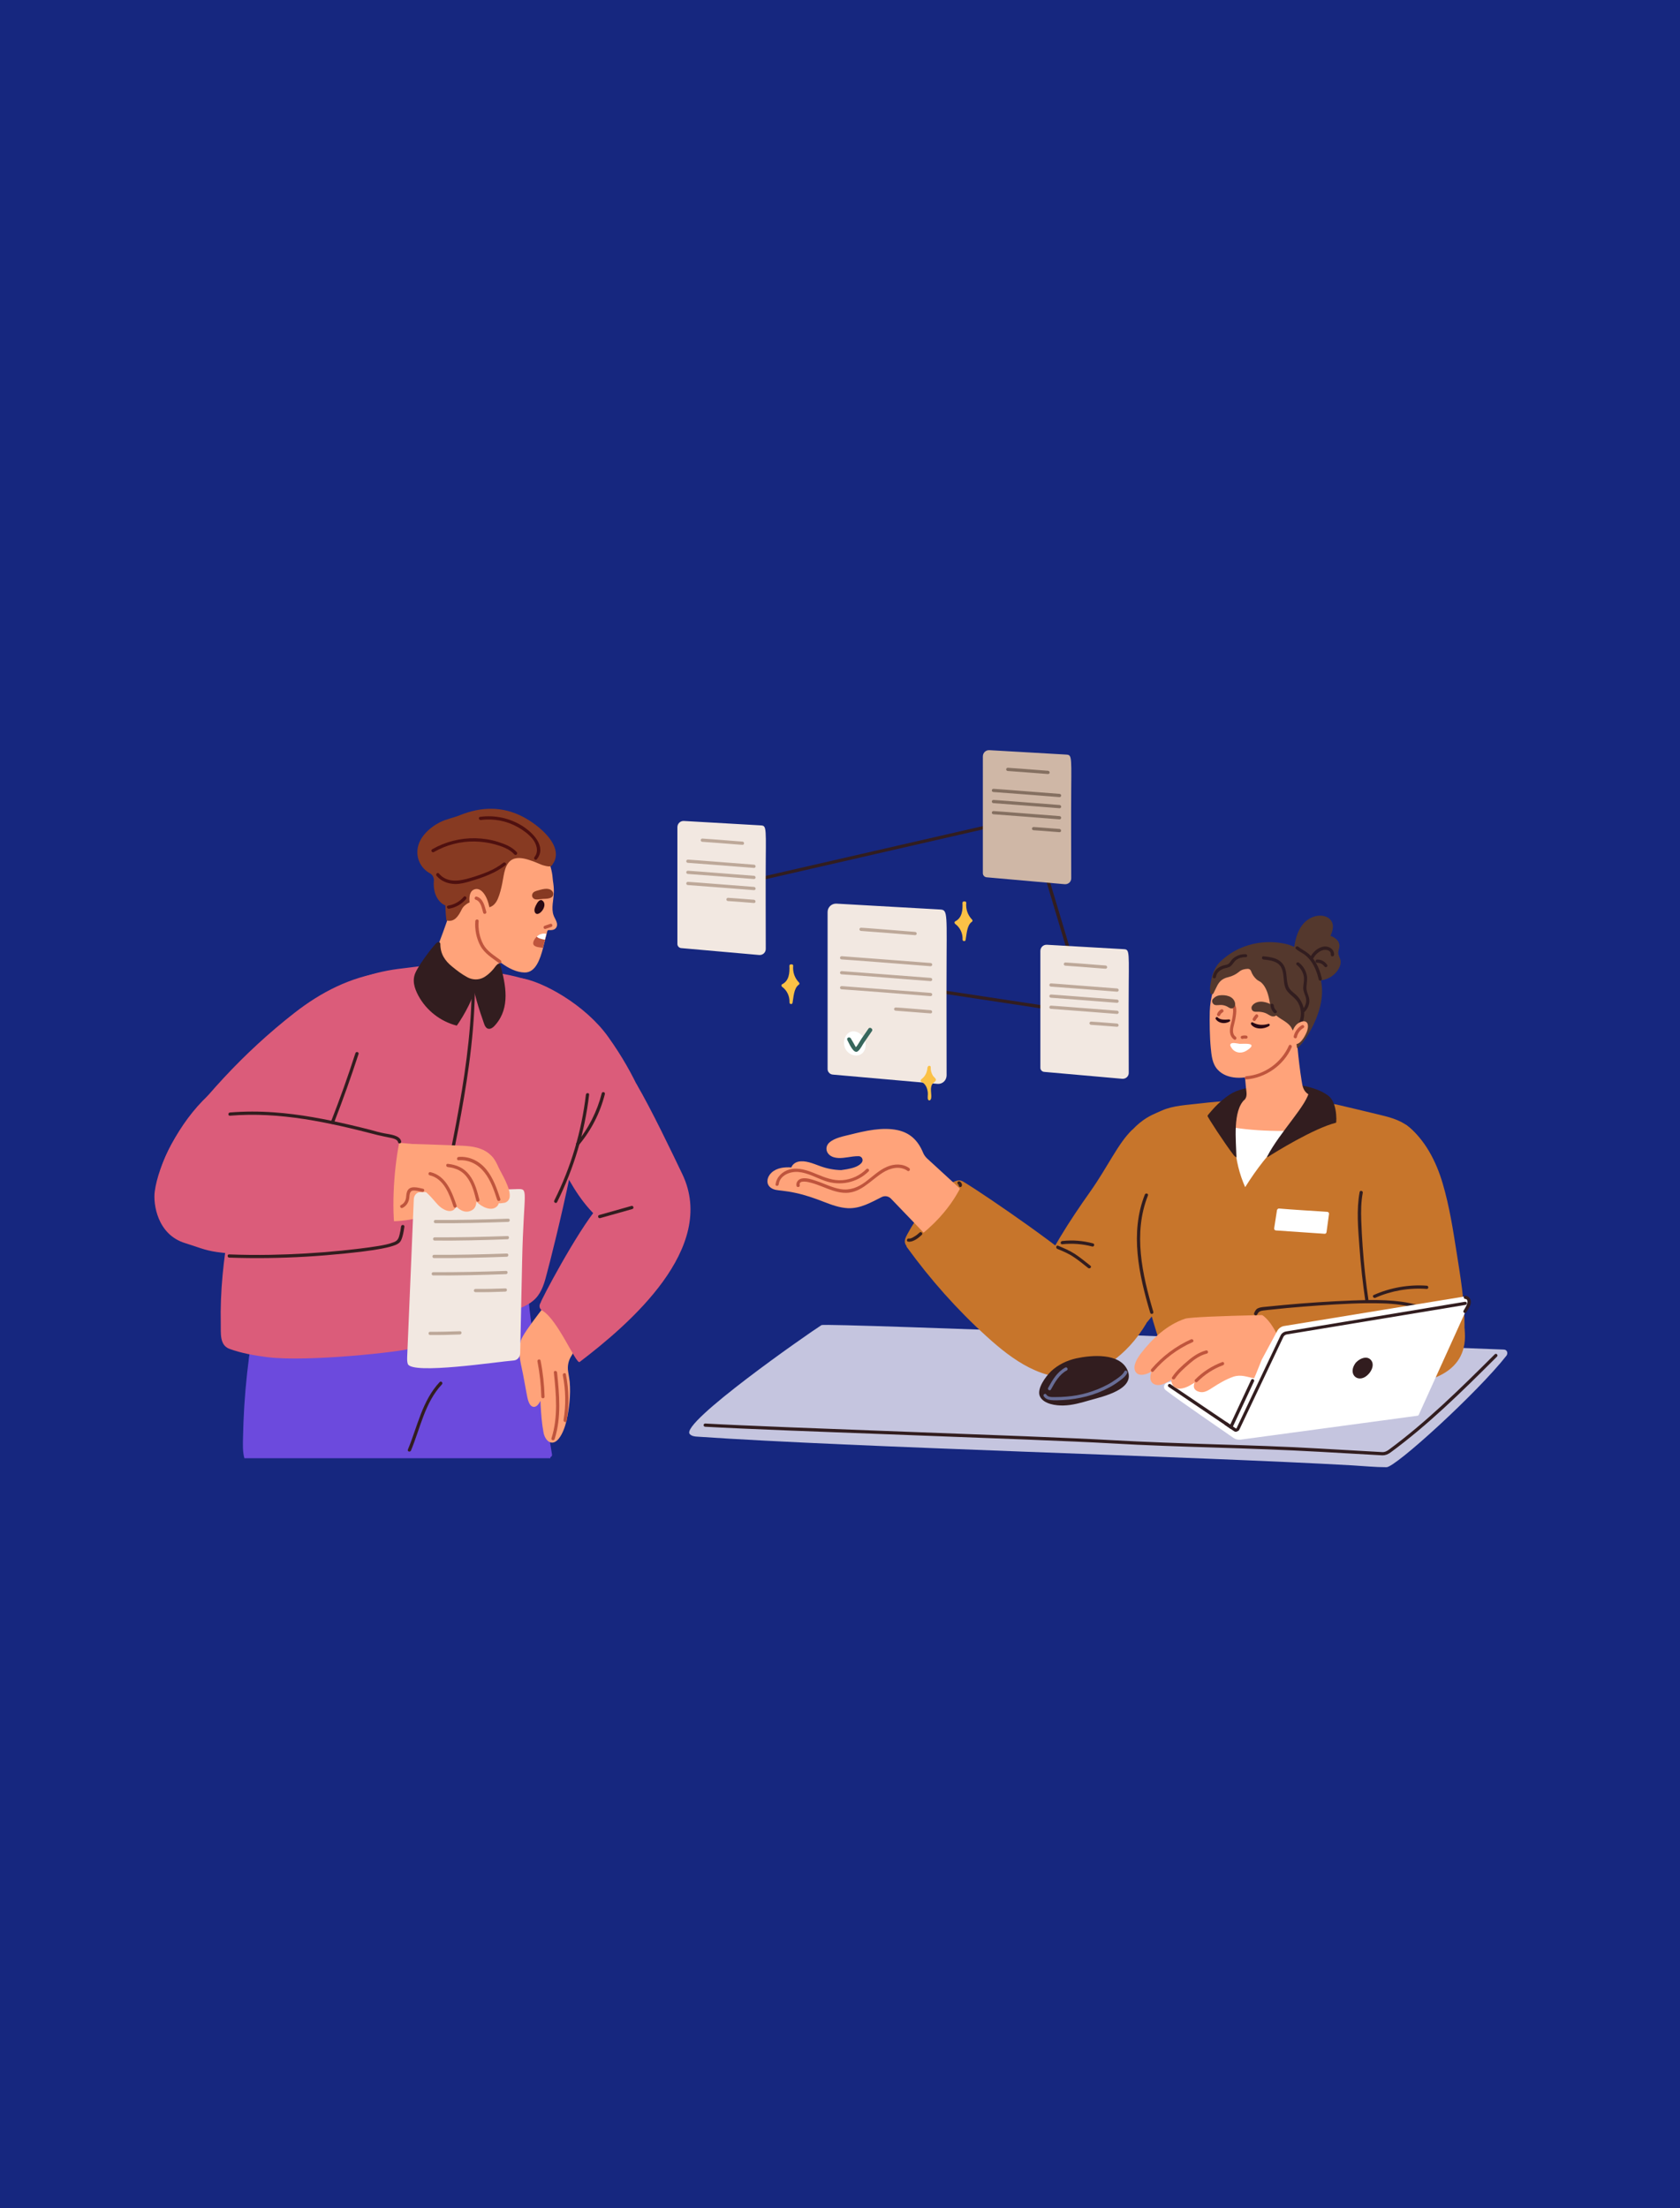<svg xml:space="preserve" style="enable-background:new 0 0 1557 2046.2;" viewBox="0 0 1557 2046.2" y="0px" x="0px" xmlns:xlink="http://www.w3.org/1999/xlink" xmlns="http://www.w3.org/2000/svg" version="1.1">
<style type="text/css">
	.st0{fill:#16277F;}
	.st1{fill:#C5C5DF;}
	.st2{fill:#321D1F;}
	.st3{fill:#FFA37A;}
	.st4{fill:#BF553D;}
	.st5{fill:#FFFFFF;}
	.st6{fill:#290914;}
	.st7{fill:#54382D;}
	.st8{fill:#C7752B;}
	.st9{fill:#686D96;}
	.st10{fill:#FBC146;}
	.st11{fill:#F2E8E1;}
	.st12{fill:#BDA899;}
	.st13{fill:#37665C;}
	.st14{fill:#CFB7A6;}
	.st15{fill:#857061;}
	.st16{fill:#873A22;}
	.st17{fill:#6C4ADD;}
	.st18{fill:#DB5C7A;}
	.st19{fill:#4F100F;}
</style>
<g id="Слой_2">
	<rect height="2046.2" width="1557" class="st0"></rect>
</g>
<g id="Layer_2">
	<g>
		<g>
			<g>
				<path d="M1393.8,1250.5c-120.4-4.5-629-24.9-632.4-22.7c-13.1,8.3-131,90.6-122.2,100.9c1.7,2,4.7,2.4,7.4,2.5
					c145.2,10,461.6,18.3,606.9,26.6c10.4,0.6,21,1.7,31.5,1.7c8.5,0,84.3-69.1,111.2-103.4
					C1397.8,1253.8,1396.8,1250.6,1393.8,1250.5z" class="st1"></path>
				<g>
					<path d="M1231.8,1016c-10.5-9.4-35.7-13.3-53.9-11.5c-0.2,0-0.4,0-0.6,0.1c-9.5,1-19.5,2.6-28.6,5.4
						c-8.8,2.7-15.3,8.6-21.7,15c-0.7,0.7-0.7,1.5-0.4,2.2c-0.1,0.7,0.2,1.4,0.9,1.9c7.7,5.6,13.7,13.6,22.5,17.6
						c9.4,4.3,20.6,2.9,30.5,1.4c19.9-3,38-12.9,51-28.3C1232.9,1019.2,1233.2,1017.3,1231.8,1016z" class="st2"></path>
					<path d="M1237.2,1025.4c-8-3.6-16.9-6.7-24.4-11.3c-4.9-3-5.7-7.5-6.5-12.8c-0.8-5-1.5-10-2.1-15
						c-2.4-19.5-3.6-39.2-3.6-58.8c0-1.6-1.5-2.2-2.7-1.8c-0.7-0.5-1.7-0.6-2.4,0.3c-6.2,7.2-14.1,12.4-21.6,18.2
						c-3.5,2.7-6.9,5.6-10,8.8c-3.6,3.9-6.2,8.5-10.9,11.3c-0.1,0.1-0.3,0.2-0.4,0.3c-1.2-0.1-2.7,0.9-2.5,2.5
						c2,13.4,3.5,26.9,4.6,40.4c0.3,3.3,1.7,8.7-1.2,11.3c-1.8,1.6-5.5,2.3-7.8,3c-6.6,2.1-13.4,3.3-20.3,3.9c-0.1,0-0.1,0-0.2,0
						c-1,0-2,0.6-1.8,1.9c1.7,13.7,3.5,27.6,7.9,40.8c3.9,11.6,10.1,24.6,20.6,31.6c11.4,7.6,23.9,1.9,33.9-5.2
						c10.7-7.6,20.4-16.6,28.8-26.7c9.5-11.5,17.1-24.4,22.9-38.2c0.2-0.5,0.2-0.9,0.1-1.2C1238.4,1027.6,1238.6,1026,1237.2,1025.4
						z" class="st3"></path>
					<path d="M1209.7,908c-4.9-18.8-21.3-30.7-40.6-29.2c-0.5-0.2-1-0.3-1.7-0.2c-31.6,4.1-45.4,33.7-46.2,58.5
						c-0.3,9.1,0,24.6,0.9,33.6c0.7,7.1,1.3,14.8,6.3,20.3c8.9,9.9,25.5,8.8,36.9,4.5c14.9-5.5,26.7-17.3,32-32.3
						C1198,961.7,1213.6,922.7,1209.7,908z" class="st3"></path>
					<g>
						<path d="M1194.5,968.9c-6.9,15.7-22.4,26.9-39.5,28.3c-1.9,0.2-1.9,3.2,0,3c18.1-1.5,34.7-13.1,42.1-29.8
							C1197.9,968.6,1195.3,967.1,1194.5,968.9L1194.5,968.9z" class="st4"></path>
					</g>
					<g>
						<path d="M1139.1,929.2c2.8,2.4,3.9,4.8,3.7,8.6c-0.2,3.7-0.9,7.2-1.9,10.7c-1.4,5.2-2.1,11.2,2.8,14.7
							c1.6,1.1,3.1-1.5,1.5-2.6c-3.1-2.2-2.7-6.4-1.9-9.6c0.7-3.1,1.6-6.1,2-9.2c0.4-2.8,0.8-5.9,0.1-8.7c-0.7-2.5-2.4-4.4-4.3-6
							C1139.7,925.9,1137.6,928,1139.1,929.2L1139.1,929.2z" class="st4"></path>
					</g>
					<g>
						<path d="M1151.7,962.6c0.9-0.3,1.8-0.3,2.7-0.2c0.8,0.1,1.6-0.2,1.8-1c0.2-0.7-0.2-1.7-1-1.8
							c-1.4-0.3-2.9-0.2-4.3,0.2C1149.1,960.2,1149.9,963.1,1151.7,962.6L1151.7,962.6z" class="st4"></path>
					</g>
					<path d="M1159.4,968c-1.9-1.4-9-0.7-10.5-0.8c-1.9-0.2-8-2-8.7,0.8c-0.3,1,1.2,3,1.7,3.7c1.7,2.2,4.3,3.5,7,3.6
						c2.4,0.1,4.8-0.7,6.7-2c1.3-0.9,3.9-2.5,4.3-4.2C1159.9,968.6,1159.8,968.3,1159.4,968z" class="st5"></path>
					<path d="M1175.5,948.7c-4.9,1.4-9.7,1.3-14.4-1.3c-0.9-0.5-1.9,0.1-1.7,0.9c-0.1,0.2-0.1,0.6,0.1,0.9
						c3.6,5,12.1,4.6,16.8,1.4C1177.2,949.9,1176.7,948.3,1175.5,948.7z" class="st6"></path>
					<path d="M1139,944.6c-3.4,0.3-8.1,0.6-10.5-1.9c-0.7-0.7-1.6-0.2-1.8,0.5c-0.2,0.3-0.3,0.6,0,1
						c2.7,4.1,8.5,4.9,12.9,2.3C1140.5,946,1140.2,944.5,1139,944.6z" class="st6"></path>
					<path d="M1184.1,937c-0.6-2-2.4-4-4-5.1c-5.3-3.4-13.5-5.9-18.7-1.1c-0.7,0.7-1.3,1.5-1.5,2.5
						c-0.2,1.1,0.2,2.4,1,3.2c1.5,1.5,4.4,0.8,6.3,1c2.5,0.2,4.9,0.7,7.1,1.9c2.3,1.3,4.7,3.2,7.4,2.1
						C1184.2,940.5,1184.7,938.8,1184.1,937z" class="st7"></path>
					<path d="M1241.3,886.8c-1.2-2.9-1.3-4.4-0.4-7.5c1.9-6.4-2.5-10.1-7.8-12.2c2.2-4.9,3.8-10.7-0.3-15.1
						c-4-4.3-11-4.3-16.1-2.3c-14,5.6-16.7,21.5-18.2,34.7c0,0,0,0.1,0,0.1c-0.3,0.5-0.3,1.2,0.1,1.8c1.6,2.4,2.3,5.3,3.3,8
						c-0.9,0.5-1.5,1.6-0.8,2.7c8.3,13.5,28,15.9,38.1,2.9c1.9-2.5,3.4-5.6,3.3-8.9C1242.5,889.5,1241.9,888.4,1241.3,886.8z" class="st7"></path>
					<path d="M1124.2,929.9c1.5,2.1,4.2,1.4,6.6,1.3c2.2-0.1,4.3,0.4,6.2,1.3c1.5,0.7,3.3,2.4,5.2,1.8
						c1-0.3,1.9-1.3,2.3-2.3c0.3-0.9,0.3-1.9,0.1-2.8c-1.6-6.4-8.9-7.6-14.5-6.9c-1.7,0.2-4,1.2-5.4,2.8
						C1123.3,926.3,1122.8,928,1124.2,929.9z" class="st7"></path>
					<path d="M1217.9,893.3c-6.6-10-16.9-17.2-29.4-19.3c-20.9-3.7-42.5,2.4-57.7,17.2c-3.9,3.8-6.2,8.8-7.6,14
						c-0.8,3.1-1.3,6.2-1.7,9.3c-0.1,1-0.1,3.3,0.2,5.4c0.2,1.5,2.2,1.8,2.9,0.5c1.1-2.2,2.4-4.8,2.9-5.9c2.3-4.9,5.1-7.8,10.9-9.1
						c3.7-0.9,7.1-2.6,10-5c2.3-2,5.2-2.6,8.1-2.7c1.4,0,2.6,0.9,3,2.2c1,3,2.9,5.7,5.3,7.8c1.2,1,2.8,1.6,3.9,2.5
						c5.3,4.6,7.1,12.6,8.2,19.1c0.8,5,2.7,9,6.7,12.3c3.9,3.1,8.6,5,11.9,8.8c3.9,4.6,6,14.6,6.5,20.4c0.3,3.4,27.1-29.1,22.8-59.1
						C1224,905,1221.5,898.8,1217.9,893.3z" class="st7"></path>
					<g>
						<path d="M1163.6,940.3c-1,1.1-1.8,2.2-2.5,3.5c-0.9,1.7,1.7,3.2,2.6,1.5c0.6-1,1.3-2,2.1-2.9
							C1167,941,1164.9,938.8,1163.6,940.3L1163.6,940.3z" class="st4"></path>
					</g>
					<g>
						<path d="M1131.7,935.3c-1.6,0.9-2.9,2.3-3.6,4c-0.3,0.7-0.2,1.6,0.5,2.1c0.6,0.4,1.7,0.2,2.1-0.5
							c0.5-1.3,1.3-2.2,2.5-2.9C1134.9,937,1133.4,934.4,1131.7,935.3L1131.7,935.3z" class="st4"></path>
					</g>
					<g>
						<path d="M1201.1,879.3c2.3,2,5.1,3.3,7.6,5c2.5,1.8,4.7,4.1,6.5,6.6c3.5,5,5.6,10.8,7,16.7
							c0.4,1.9,3.3,1.1,2.9-0.8c-1.4-6.1-3.6-12.2-7.3-17.4c-1.7-2.4-3.7-4.7-6.1-6.5c-2.7-2.1-5.9-3.5-8.5-5.7
							C1201.8,876,1199.6,878.1,1201.1,879.3L1201.1,879.3z" class="st2"></path>
					</g>
					<path d="M1218.5,1047.5c-31.2,0.8-62.7,1.5-93.1-6.5c-2.5-0.7-3.6,3.2-1.1,3.9c0.8,0.2,1.6,0.4,2.4,0.6
						c0.2,4.4-1.2,8.4-2.3,12.8c-1,4.2-1.3,8.3-0.7,12.6c1,8.4,3.8,16.7,6.7,24.6c2.9,8,6.5,15.8,10.6,23.2
						c2.9,5.2,6.5,12.1,13.3,12.4c7.1,0.3,11.7-6.4,15.6-11.3c5.6-7.1,11-14.2,16.4-21.4c11.7-15.6,23-31.6,33.8-47.8
						C1221.1,1049.3,1220,1047.5,1218.5,1047.5z" class="st5"></path>
					<g>
						<path d="M1217.5,887.5c1.7-3.1,4.5-5.6,7.8-6.9c3.3-1.2,8.4-0.4,8.1,4.1c-0.1,1.9,2.9,1.9,3,0
							c0.3-4.9-4.4-8.1-9-7.7c-5.2,0.5-10,4.5-12.5,8.9C1214,887.7,1216.6,889.2,1217.5,887.5L1217.5,887.5z" class="st2"></path>
					</g>
					<g>
						<path d="M1220.7,892.1c2.7-0.1,5.2,1.2,6.7,3.4c1.1,1.6,3.7,0.1,2.6-1.5c-2.1-3.1-5.5-5-9.3-4.9
							C1218.8,889.1,1218.8,892.1,1220.7,892.1L1220.7,892.1z" class="st2"></path>
					</g>
					<g>
						<path d="M1177.5,931.5c0.2,2.7,1.3,5.1,3.3,7c1.4,1.3,3.6-0.8,2.1-2.1c-1.4-1.3-2.3-2.9-2.4-4.8
							C1180.3,929.6,1177.3,929.5,1177.5,931.5L1177.5,931.5z" class="st2"></path>
					</g>
					<g>
						<path d="M1171,889.1c6.2,0.6,13.8,1.5,16.7,7.9c2.6,5.6,1.4,12.1,3.4,17.9c2.2,6.2,8.9,8.6,12,14.3
							c3.9,7,3.2,15.5-1.3,22.1c-1.1,1.6,1.5,3.1,2.6,1.5c4.5-6.5,5.6-14.9,2.7-22.3c-1.4-3.4-3.5-6.6-6.3-9c-3.1-2.7-6-4.5-7.2-8.7
							c-1.8-6.4-0.5-13.7-4.5-19.3c-4.1-5.8-11.6-6.8-18.1-7.4C1169.1,885.9,1169.1,888.9,1171,889.1L1171,889.1z" class="st2"></path>
					</g>
					<g>
						<path d="M1201.8,894.1c3.1,2.4,5.3,5.6,6.3,9.5c1,3.9-0.1,7.6-0.3,11.5c-0.1,3.8,1.9,6.5,2.6,10
							c0.7,3.8-0.7,7.7-3.4,10.4c-1.4,1.4,0.7,3.5,2.1,2.1c2.6-2.6,4.2-6,4.4-9.7c0.3-4.6-2.9-8.3-2.7-12.9c0.2-4.5,1.3-8.5-0.1-13
							c-1.2-4-3.6-7.5-6.9-10C1202.5,890.8,1200.3,892.9,1201.8,894.1L1201.8,894.1z" class="st2"></path>
					</g>
					<g>
						<path d="M1154.4,884.1c-3.3-0.1-6.5,0.7-9.3,2.4c-1.4,0.8-2.7,1.9-3.7,3.1c-1.1,1.3-1.8,3.1-3.4,3.8
							c-1.6,0.8-3.6,0.9-5.3,1.5c-1.5,0.6-2.9,1.3-4.2,2.3c-2.5,2-4.1,4.7-4.5,7.9c-0.2,1.9,2.8,1.9,3,0c0.4-3.4,3.1-5.8,6.1-7.2
							c2.4-1.1,5.6-1,7.6-2.8c2-1.7,3-4.2,5.2-5.8c2.5-1.7,5.4-2.5,8.4-2.4C1156.4,887.2,1156.4,884.2,1154.4,884.1L1154.4,884.1z" class="st2"></path>
					</g>
					<path d="M1206.8,946.5c-1.8,0.4-3.6,1.5-4.7,2.4c-3,2.7-4,6-5.3,9.6c-1.3,3.5-1.6,7.3,2.1,8.7
						c5.7,2.2,10.4-6.9,12-10.6c1-2.3,1.8-5.6,0.9-8.1C1210.8,946.3,1208.8,946,1206.8,946.5z" class="st3"></path>
					<g>
						<path d="M1206.5,950c-3.8,2.2-6.5,5.9-7.5,10.2c-0.4,1.9,2.5,2.7,2.9,0.8c0.8-3.6,2.9-6.6,6.1-8.5
							C1209.7,951.6,1208.2,949,1206.5,950L1206.5,950z" class="st4"></path>
					</g>
					<path d="M1333.6,1100.8c-7.1-36.9-21.4-51.6-28.9-57.4c-8-6.1-17.9-8.5-27.5-10.8c-12.7-3.1-25.5-6.1-38.2-9.1
						c-0.4-0.1-4-0.8-4.5-0.5c-33.4,16.7-59.2,43-80.5,77c-10.7-24.2-12.6-51.7-5.3-77.2c0.5-1.7-0.9-3.4-2.6-3.2
						c-11.6,0.7-23.1,1.5-34.6,2.9c-11.3,1.4-24.4,1.8-34.9,6.6c-10.1,4.7-28.3,9-48.1,50.2c-4.4,9.1-3.2,16.4-2.6,17.3
						c7.3,12.2,19.2,22.6,28.8,32.9c-0.3,1.6-0.5,3.2-0.7,4.8c-1.7,13.6,0.3,26.9,2.8,40.2c5,27,12.3,53.5,21.6,79.4
						c0.2,5.5,4.2,9.8,10,10.7c11.9,1.8,24.5,1.4,36.5,1.8c24.3,0.9,48.6,1.9,72.9,1.3c11.9-0.3,23.8-1,35.7-2.5
						c4.8-0.6,9.6-1.3,14.3-2.2c2.8-0.5,5.5-1.1,8.3-1.7c2.5-0.6,7.2-0.8,9.1-2.3c2.5-1.9,3.1-7.3,4-10.2c1.9-6.1,3.8-12.2,5.6-18.4
						c3.4-11.7,6.6-23.5,9.5-35.3c1.6-6.4,3.1-12.7,4.5-19.1c18.4-20.6,33.7-46.2,43-72.4c0.1-0.3,0.1-0.6,0-0.8
						C1332.7,1102.9,1333.8,1102.1,1333.6,1100.8z" class="st8"></path>
					<path d="M1085.6,1182.3c0.3-7.8-0.2-53.9-1.4-69.1c-1.2-14.8-2.9-29.6-5.1-44.3c-1.5-10-27.6-24.1-30-21.8
						c-12.6,11.9-22.5,34.1-38.6,56.9c-19.3,27.3-38.2,56.2-50.8,87.3c-10.4,25.6-12,54.6,14.9,71.6c15.9,10,36.6,10.2,51.7-1.1
						c11.2-8.4,21.3-19.2,30.6-29.5c8.8-9.7,25.7-31.5,26.4-32.3C1086.7,1195.7,1085.4,1187.4,1085.6,1182.3z" class="st8"></path>
					<path d="M1152.1,1014.3c-6.6,1.4-13.7,1.1-19.3,5.2c-4.8,3.4-13.7,13.8-13.7,14.4c-0.4,0.6,15.9,25.6,24.3,36.5
						c0.9,1.1,2.5,2.2,2.5,1.9c-0.3-15.6-3.7-43,7.7-53.6C1154.2,1017.9,1152.4,1014.2,1152.1,1014.3z" class="st2"></path>
					<path d="M1228.1,1014.2c-0.5-0.1-0.9,0-1.2,0.2c-0.3-0.1-13.6-4.1-13.6-3.7c-1.2,12.5-27.2,38.2-38.9,60.9
						c-0.2,0.3,0.2,0.7,0.5,0.5c6.7-4.3,42.6-26.6,63.3-31.8C1238.9,1040.1,1239.5,1016.7,1228.1,1014.2z" class="st2"></path>
					<path d="M857,1119.4c-6.2,7.6-11.6,15.8-16.2,24.4c-1.6,3-3.2,6.1-1.5,9.4c1.8,3.4,5.5,4.6,8.9,5.5
						c0.3,0.1,0.7,0.1,0.9,0l0.7,0.2c0.6,0.4,1.2,0.5,1.8,0.2c5.5-3.2,11.9-5.3,16.9-9.4c4.7-3.9,8.1-9.6,11.3-14.7
						c6.3-10,14.6-22.5,14.7-34.7c0-0.2,0-0.4-0.1-0.6c0-0.1,0-0.3,0-0.4C890.6,1080.6,861.2,1114.3,857,1119.4z" class="st8"></path>
					<path d="M912.2,1122c-17.7-16.3-35.4-32.5-53.2-48.8c-1.3-1.2-2.9-3.5-3.5-5.1c-5-12.2-12.9-18.7-23.9-21
						c-14-2.9-29.6,0.7-43.2,4.1c-6.3,1.6-14.8,3-19.8,7.5c-3.7,3.3-3.5,8.5,0.3,11.6c4.7,3.7,11.4,2.8,16.8,2
						c2.7-0.4,6.6-1.1,10.2-1c2.9,0.1,4.5,3.4,2.9,5.7c-0.2,0.2-0.4,0.5-0.5,0.7c-3.2,3.6-8.9,4.8-13.5,5.7
						c-1.7,0.3-3.5,0.6-5.2,0.8c-6.6-0.1-13.3-1.4-19.8-3.8c-6.1-2.2-13.4-5.5-20-4c-3,0.7-5.4,2.7-6.4,5.3
						c-6.4-0.4-13.4,0.3-18.3,4.8c-4.2,3.8-5.8,10.6-0.5,14.2c2.8,2,6.4,2.1,9.6,2.5c4.5,0.5,9,1.2,13.4,2.2
						c8.9,1.9,17.4,4.9,25.9,8.2c7.2,2.8,14.6,5.5,22.4,5.9c11.6,0.4,21.2-5.3,31.2-10.3c2.9-1.5,6.4-0.9,8.7,1.5l27.1,28.2
						c3.5,3.8,7,7.5,10.7,11.1c2.5,2.5,5.7,6.7,9.2,7.8c2.9,0.9,5.5-1,7.8-2.5c8.4-5.3,16.2-11.4,23.5-18.1
						c3.1-2.9,10.1-7.8,8.4-12.5C913,1123.8,913,1122.8,912.2,1122z" class="st3"></path>
					<g>
						<path d="M1061,1106.9c-14,35.6-5.5,74.3,5,109.5c0.5,1.8,3.4,1.1,2.9-0.8c-10.3-34.8-18.9-72.8-5-107.9
							C1064.6,1105.9,1061.7,1105.1,1061,1106.9L1061,1106.9z" class="st2"></path>
					</g>
					<path d="M1002.6,1173.7c-32.8-28.6-110.3-80.1-111-79.3c-0.3,0.3,0.4,2.5,0.3,2.9c-0.9,0-11.4,29.9-50.1,55.3
						c-1.3,0.3-2.3,1.6-1.3,3c21.8,30.1,46.6,58,74.2,83c23.3,21.2,53,43.2,86.6,36.5c15.8-3.2,42.4-17,61.2-49.1
						C1063.3,1224.3,1003.1,1173.7,1002.6,1173.7z" class="st8"></path>
					<g>
						<path d="M979.9,1157.2c5.1,2.1,10.2,4.2,14.8,7.3c4.8,3.1,9.3,6.9,13.8,10.4c1.5,1.2,3.6-0.9,2.1-2.1
							c-4.7-3.7-9.4-7.6-14.4-10.9c-4.8-3.1-10.2-5.4-15.5-7.6C978.9,1153.5,978.1,1156.4,979.9,1157.2L979.9,1157.2z" class="st2"></path>
					</g>
					<g>
						<path d="M984.5,1152.9c9.3-1,18.6-0.3,27.7,2.1c1.9,0.5,2.7-2.4,0.8-2.9c-9.3-2.5-18.9-3.3-28.5-2.2
							C982.6,1150.1,982.5,1153.1,984.5,1152.9L984.5,1152.9z" class="st2"></path>
					</g>
					<g>
						<path d="M741.2,1098.1c-1.2-5.2,8.4-2.8,10.7-2.1c3.4,0.9,6.8,2.2,10.1,3.5c6.4,2.5,12.8,5.2,19.6,5.7
							c15.3,1.3,24.6-11,36.3-18.5c6.9-4.4,16-6.9,23.2-1.8c1.6,1.1,3.1-1.5,1.5-2.6c-6-4.3-13.9-4-20.5-1.2
							c-7.6,3.2-13.5,9.2-20,14c-6.9,5.1-14.4,8.2-23.2,6.7c-7.9-1.4-15.1-5.2-22.7-7.7c-3.9-1.3-8.6-2.9-12.7-2.2
							c-3.4,0.5-6.1,3.4-5.3,7C738.8,1100.7,741.7,1099.9,741.2,1098.1L741.2,1098.1z" class="st4"></path>
					</g>
					<g>
						<path d="M721.7,1097.4c1.1-8.4,10.4-12,17.9-11.5c8.9,0.7,16.7,5.4,25,8.3c14.1,4.9,29.7,1.8,40.4-8.8
							c1.4-1.4-0.8-3.5-2.1-2.1c-5.9,5.9-13.7,9.5-22,10.2c-8.8,0.7-16.6-2.5-24.6-5.8c-7.6-3.2-16.3-6.3-24.6-4.1
							c-6.6,1.8-12,6.9-12.9,13.8C718.5,1099.3,721.5,1099.3,721.7,1097.4L721.7,1097.4z" class="st4"></path>
					</g>
					<g>
						<path d="M841.6,1150.5c4.5,0.7,9.7-3.4,12.7-6.3c1.4-1.3-0.7-3.5-2.1-2.1c-1.4,1.3-2.8,2.5-4.4,3.4
							c-1.4,0.9-3.7,2.4-5.4,2.1C840.5,1147.3,839.7,1150.1,841.6,1150.5L841.6,1150.5z" class="st2"></path>
					</g>
					<path d="M1199.7,1246.5c-2.2-6.7-5-13.7-9.7-19.1c-5.4-6.3-13.8-9.9-21-13.6c-0.7-0.4-1.4-0.3-2,0.1
						c-0.2,0-0.4,0-0.6,0c-5.8,1-4.2,10.7-3.7,14.6c1,8.1,3.9,15.8,7.5,23.1c3.4,7,7.6,13.6,12.6,19.5c2.4,2.9,5.1,5.6,8,8
						c1.6,1.3,4.4,4.2,6.6,4.2c5.1-0.1,6-9.5,6.2-13.1C1204.2,1262.3,1202.1,1254,1199.7,1246.5z" class="st8"></path>
					<g>
						<path d="M888.1,1097.5c0.1,0,0.2,0.1,0.2,0.1c-0.1-0.1-0.1-0.1,0,0c0.1,0.1,0.1,0.1,0,0c0.1,0.1,0.1,0.2,0.1,0.2
							c-0.1-0.2,0.1,0.2,0.1,0.3c0-0.3,0,0.2,0,0.3c-0.1,0.8,0.8,1.5,1.5,1.5c0.9,0,1.4-0.7,1.5-1.5c0.2-1.4-0.7-2.9-1.9-3.6
							c-0.7-0.4-1.6-0.2-2.1,0.5C887.2,1096.1,887.4,1097.1,888.1,1097.5L888.1,1097.5z" class="st2"></path>
					</g>
					<path d="M1170,1260.3c-0.1,0,0.1,0.6,0,0.6c-6.4,1.7-68.6,15.1-87.9,20.1c-3.4,0.9-4.5,4.9-1.9,7
						c13.7,10.6,51.4,36.2,63.2,44.5c0,0,2.3,1.1,2.3,1.1C1144.8,1330.2,1166.8,1271.1,1170,1260.3z" class="st5"></path>
					<path d="M1350.1,1161.3c-3.4-21.6-6.8-43.6-13-64.6c-5.9-20.2-16.6-41.5-33.8-54.3c-0.7-0.5-25.7-0.8-33.4,8.7
						c-9.9,12.3-13.1,30.5-14.9,45.8c-2.3,18.8,0.2,36.7,4.2,55c4.3,19.5,6.2,39.1,8,59c2,22,4,44.1,6,66.1c0.2,2.1,2.5,2.8,3.9,2.1
						c19.2,1.6,39.4,2.3,57.4-5.4c8.2-3.5,14.2-8.9,17.8-17.2c3.9-9.2,5.1-19.3,5-29.2C1357.3,1205.3,1353.5,1182.9,1350.1,1161.3z" class="st8"></path>
					<g>
						<path d="M1139.6,1323c-0.3,0-0.6-0.1-0.8-0.3l-55.7-37.6c-0.7-0.5-0.9-1.4-0.4-2.1c0.5-0.7,1.4-0.9,2.1-0.4
							l55.7,37.6c0.7,0.5,0.9,1.4,0.4,2.1C1140.5,1322.8,1140,1323,1139.6,1323z" class="st2"></path>
					</g>
					<path d="M1225.6,1217.9c-0.9-0.5-118.4,1.1-127.3,4c-16.7,5.6-30.4,18.4-40.9,32.1c-3.1,4-8.3,12-4.9,17.2
						c3.2,4.9,10.6,2.1,14.6-0.3c-0.4,1.3-0.8,2.6-0.9,3.9c-1.1,8.2,6.4,10.2,12.7,7.3c2.3-1,4.4-2.2,6.6-3.4c0,1.1,0.3,2.2,0.7,3.3
						c2.9,7.1,11.1,4.8,16.3,1.9c1.5-0.9,3.1-1.8,4.6-2.7c-1.4,3.7-0.9,7.1,4.5,8.5c4.5,1.2,8.5-1.6,12.1-3.9
						c6-3.9,12.4-7.7,19.2-10.1c7.4-2.5,12.8,0.3,20,1.5c5.5,0.9,11,0.7,16.4-0.6c8.2-1.9,15.5-6.1,22.4-10.8
						c16.9-3.1,33.9-5.4,51-6.9c0.3,0,0.5-0.1,0.7-0.3c0.6,0,1.1-0.3,1.3-1C1261.9,1235.7,1240.6,1226.3,1225.6,1217.9z" class="st3"></path>
					<path d="M1357.3,1231.2c-0.1-0.6-4.2-9-8.1-15.6c-3.8-6.3-9.2-8.9-16.3-9.9c-19.2-2.7-152.2,0.4-167.6,8.2
						c-0.8,0.4-1.1,1.1-1,1.7c-0.5,0.7,12.7,0.4,24.1,32.7c4,11.3,6.7,22.9,8.9,34.6c0.3,1.8,37.7,2.9,54.8,3.1
						c16,0.2,32.2,0,48.1-2.3C1322.6,1280.5,1362.2,1273.2,1357.3,1231.2z" class="st8"></path>
					<path d="M1272.4,1260c-0.9-3.4-4.2-5.5-8.1-4.3c-1.8,0.6-3.4,1.7-4.8,2.9c-3.9,3.6-9.1,11.7-5.5,16.5
						c1.7,2.3,5.2,2.7,8.2,1.9C1269.9,1274.7,1274.2,1267,1272.4,1260z" class="st5"></path>
					<g>
						<path d="M1260.1,1104.5c-3.1,16.6-1.4,34-0.2,50.7c1.2,17.1,3.1,34.2,5.6,51.1c0.3,1.9,3.2,1.1,2.9-0.8
							c-2.5-16.7-4.3-33.5-5.5-50.3c-0.6-8.1-1-16.3-1.3-24.5c-0.3-8.5-0.2-17.1,1.4-25.5
							C1263.3,1103.4,1260.5,1102.6,1260.1,1104.5L1260.1,1104.5z" class="st2"></path>
					</g>
					<g>
						<path d="M1165.3,1217.8c1.1-2.6,2.9-3.1,5.5-3.5c2.4-0.4,4.9-0.5,7.3-0.8c4.9-0.5,9.8-1,14.7-1.5
							c10-0.9,20-1.7,29.9-2.4c19.4-1.3,39.1-2.5,58.6-1.9c10.8,0.3,21.6,1.6,32.1,4.5c1.9,0.5,2.7-2.4,0.8-2.9
							c-19.7-5.5-40.3-5-60.5-4.3c-21.3,0.8-42.6,2.2-63.9,4.2c-5.8,0.6-11.6,1.1-17.4,1.7c-2.2,0.2-4.8,0.4-6.9,1.5
							c-1.7,1-2.5,2.7-3.2,4.4C1161.7,1218.8,1164.6,1219.6,1165.3,1217.8L1165.3,1217.8z" class="st2"></path>
					</g>
					<g>
						<path d="M1274.7,1202.5c14.9-6.6,31.3-9.4,47.6-8.2c1.9,0.1,1.9-2.9,0-3c-16.8-1.2-33.7,1.8-49.1,8.6
							C1271.4,1200.7,1273,1203.3,1274.7,1202.5L1274.7,1202.5z" class="st2"></path>
					</g>
					<path d="M1361.9,1204.5l-4-2.8c-0.3-0.2-0.7-0.3-1.1-0.3l-166.9,27.3c-2.6,0.5-4.9,2.2-6.1,4.4l-14.4,26.7
						c0,0.1-9,22.7-14.1,33.6c-2.6,5.5-5.2,11-7.3,16.6c-1.5,4-5.6,8.2-8.3,11.5c0.7,3.9,4.1,7.8,5,11.6c1.8,0.9,4,1.1,6.1,0.7
						l162.9-22c0.5-0.1,1-0.4,1.2-0.9l47.5-104.8C1362.6,1205.6,1362.4,1204.9,1361.9,1204.5z" class="st5"></path>
					<g>
						<path d="M1145.5,1326.7c-0.7,0-1.3-0.2-1.8-0.6l-8.4-5.7c-0.7-0.5-0.9-1.4-0.4-2.1c0.5-0.7,1.4-0.9,2.1-0.4
							l8.4,5.7c0.1,0,0.2,0.1,0.3,0c0.1,0,0.2-0.1,0.3-0.2l40.7-85.7c0.9-2.1,2.9-3.6,5.2-4l165.8-27.5c0.8-0.1,1.6,0.4,1.7,1.2
							c0.1,0.8-0.4,1.6-1.2,1.7l-165.8,27.4c-1.3,0.3-2.5,1.2-3,2.3l-40.7,85.7c-0.4,0.9-1.2,1.6-2.2,1.8
							C1146.1,1326.6,1145.8,1326.7,1145.5,1326.7z" class="st2"></path>
					</g>
					<g>
						<path d="M1140.7,1323.8c-0.2,0-0.4,0-0.6-0.1c-0.8-0.4-1.1-1.2-0.7-2l20.1-43c0.4-0.8,1.2-1.1,2-0.7
							c0.8,0.4,1.1,1.2,0.7,2l-20.1,43C1141.8,1323.5,1141.3,1323.8,1140.7,1323.8z" class="st2"></path>
					</g>
					<g>
						<path d="M1069.1,1270.7c9.9-11.6,22.2-20.9,36.2-27.1c1.8-0.8,0.2-3.4-1.5-2.6c-14.1,6.4-26.7,15.8-36.8,27.6
							C1065.7,1270.1,1067.8,1272.2,1069.1,1270.7L1069.1,1270.7z" class="st4"></path>
					</g>
					<g>
						<path d="M1088.9,1277.5c3.5-5.3,8.7-9.8,13.4-13.9c4.8-4.2,10-7.8,16.2-9.4c1.9-0.5,1.1-3.4-0.8-2.9
							c-6.4,1.7-11.9,5.4-16.9,9.7c-5.2,4.4-10.8,9.3-14.5,15.1C1085.2,1277.6,1087.8,1279.1,1088.9,1277.5L1088.9,1277.5z" class="st4"></path>
					</g>
					<g>
						<path d="M1109.7,1280.4c6.8-6.8,14.8-12.1,23.8-15.4c1.8-0.7,1-3.6-0.8-2.9c-9.5,3.6-18,9-25.1,16.2
							C1106.2,1279.6,1108.4,1281.7,1109.7,1280.4L1109.7,1280.4z" class="st4"></path>
					</g>
					<path d="M1185.4,1119.8c7.2,0.7,37.1,2.6,44.8,3.1c1,0.1,1.7,1,1.5,2l-2.3,16.8c-0.1,0.9-0.9,1.6-1.8,1.5
						l-45.2-3.1c-1-0.1-1.7-1-1.5-2.1l2.6-16.8C1183.8,1120.4,1184.6,1119.7,1185.4,1119.8z" class="st5"></path>
					<path d="M1270.9,1260.6c-4-5.5-12.4-1.2-15.2,3.2c-6.9,10.6,4.3,19.1,13.1,8.9
						C1271.5,1269.5,1273.7,1264.5,1270.9,1260.6z" class="st2"></path>
					<g>
						<path d="M1358,1203.6c3.1,0.3,1.9,4.4,1.1,6.1c-0.8,1.6-1.8,3.2-2.7,4.7c-1,1.7,1.6,3.2,2.6,1.5
							c1.8-3,4.5-6.6,4.1-10.3c-0.3-2.7-2.3-4.7-5-5C1356.1,1200.5,1356.1,1203.5,1358,1203.6L1358,1203.6z" class="st2"></path>
					</g>
				</g>
				<g>
					<path d="M1281.5,1348.5c-0.2,0-0.4,0-0.5,0l-58.2-3.3c-32-1.8-64.8-2.9-96.5-3.9c-31.8-1-64.6-2-96.6-3.9
						c-34.9-2-112.8-4.9-188.1-7.7c-75.3-2.8-153.2-5.7-188.1-7.7c-0.8,0-1.5-0.8-1.4-1.6c0-0.8,0.8-1.5,1.6-1.4
						c34.9,2,112.7,4.9,188,7.7c75.4,2.8,153.3,5.7,188.2,7.7c32,1.8,64.8,2.9,96.5,3.9c31.7,1,64.6,2,96.6,3.9l58.2,3.3
						c1.8,0.1,3.7-0.6,5.8-2.1c34.3-25.3,64.8-55.1,98.3-88.5c0.6-0.6,1.5-0.6,2.1,0s0.6,1.5,0,2.1c-33.6,33.6-64.1,63.4-98.6,88.8
						C1286.3,1347.6,1283.9,1348.5,1281.5,1348.5z" class="st2"></path>
				</g>
				<g>
					<path d="M1044.8,1269.3c-7.3-15.9-33.2-13.7-47.2-10.7c-8.7,1.9-17,5.9-23.5,12c-4.7,4.5-13.8,16.5-10.2,23.5
						c3.6,7,14.9,8.4,21.8,8.2c8.3-0.2,16.5-2.6,24.4-4.9C1021.7,1294.1,1053.1,1287.4,1044.8,1269.3z" class="st2"></path>
					<g>
						<path d="M967.3,1293.7c1.5,2.4,3.9,3.3,6.6,3.6c3.6,0.4,7.4,0.2,11,0c7.6-0.4,15.1-1.6,22.4-3.5
							c7.3-1.9,14.3-4.7,20.9-8.3c3.4-1.8,6.6-3.9,9.6-6.2c2.7-2,5.4-4,6.9-7.1c0.8-1.7-1.7-3.2-2.6-1.5c-1.5,3-4.5,5.1-7.2,7
							c-2.7,1.9-5.4,3.7-8.3,5.2c-5.9,3.2-12.2,5.7-18.6,7.6c-6.5,1.9-13.2,3.1-19.9,3.6c-3.2,0.3-6.3,0.4-9.5,0.4
							c-2.8,0-7.2,0.5-8.9-2.3C968.9,1290.6,966.3,1292.1,967.3,1293.7L967.3,1293.7z" class="st9"></path>
					</g>
					<g>
						<path d="M987.2,1267.2c-7.5,4.1-11.8,11.5-15.8,18.8c-0.9,1.7,1.7,3.2,2.6,1.5c3.7-6.8,7.7-13.9,14.7-17.7
							C990.4,1268.8,988.9,1266.2,987.2,1267.2L987.2,1267.2z" class="st9"></path>
					</g>
				</g>
				<g>
					<g>
						<path d="M1001.5,940c-0.8,0-1.6-0.1-2.4-0.4l-151.2-22.9c-0.8-0.1-1.4-0.9-1.3-1.7c0.1-0.8,0.9-1.4,1.7-1.3
							l151.3,22.9c0.1,0,0.2,0.1,0.3,0.1c1.1,0.4,2.2,0.4,3.2-0.2c0.9-0.5,1.6-1.3,1.8-2.3L954,764c-0.1-0.2-0.1-0.5,0-0.7
							c0.2-1.1-0.1-2.2-0.9-2.9c-0.8-0.8-1.9-1.1-2.9-0.9l-284.8,65.3c-0.8,0.2-1.6-0.3-1.8-1.1c-0.2-0.8,0.3-1.6,1.1-1.8
							l284.8-65.3c2.1-0.4,4.2,0.3,5.7,1.7c1.4,1.4,2,3.3,1.8,5.2l51.1,170.3c0.1,0.2,0.1,0.5,0,0.7c-0.4,2-1.6,3.7-3.4,4.7
							C1003.7,939.7,1002.6,940,1001.5,940z" class="st2"></path>
					</g>
					<g>
						<path d="M900.9,852.1c-4.1-4.3-5.9-9.6-5.4-15.5c0.1-1.1-0.9-1.5-1.8-1.3c-0.8-0.2-1.7,0.3-1.7,1.3
							c0.3,6.5-0.2,13.8-6.7,17.1c-1,0.5-0.8,1.9,0,2.4c4.7,3.5,7,8.8,6.8,14.5c-0.1,1.6,2.5,2,2.8,0.4c1-5.1,1.1-13.5,5.7-16.8
							C901.4,853.8,901.6,852.8,900.9,852.1z" class="st10"></path>
						<path d="M740.5,910.4c-4.1-4.3-5.9-9.6-5.4-15.5c0.1-1.1-0.9-1.5-1.8-1.3c-0.8-0.2-1.7,0.3-1.7,1.3
							c0.3,6.5-0.2,13.8-6.7,17.1c-1,0.5-0.8,1.9,0,2.4c4.7,3.5,7,8.8,6.8,14.5c-0.1,1.6,2.5,2,2.8,0.4c1-5.1,1.1-13.5,5.7-16.8
							C741,912.1,741.2,911.1,740.5,910.4z" class="st10"></path>
						<g>
							<path d="M869,1004.3l-97.2-8.6c-2.6-0.2-4.8-2.4-4.8-5.1V845.1c0-4.5,3.7-8,8.2-7.8c0,0,91.9,5.2,93.8,5.3
								c8.6,0.6,8.6-2.1,8.3,42.4c-0.2,37.2,0,74.4,0,111.5C877.2,1001.1,873.5,1004.6,869,1004.3z" class="st11"></path>
							<g>
								<path d="M848.1,866.5c0,0-0.1,0-0.1,0l-3.6-0.3c-11-0.9-44.3-3.5-46.4-3.6c-0.8,0-1.5-0.7-1.5-1.5
									c0-0.8,0.7-1.5,1.5-1.5c1.9,0,27.5,2.1,46.6,3.6l3.6,0.3c0.8,0.1,1.4,0.8,1.4,1.6C849.6,865.9,848.9,866.5,848.1,866.5z" class="st12"></path>
							</g>
							<g>
								<path d="M862.5,895.3c0,0-0.1,0-0.1,0c-12.4-1-80.2-6.3-82.4-6.3c-0.8,0-1.5-0.7-1.5-1.5
									c0-0.8,0.7-1.5,1.5-1.5c2.6,0.1,81.8,6.3,82.6,6.3c0.8,0.1,1.4,0.8,1.4,1.6C863.9,894.7,863.2,895.3,862.5,895.3z" class="st12"></path>
							</g>
							<g>
								<path d="M862.5,909.1c0,0-0.1,0-0.1,0c-12.4-1-80.2-6.3-82.4-6.3c-0.8,0-1.5-0.7-1.5-1.5
									c0-0.8,0.7-1.5,1.5-1.5c2.5,0.1,81.8,6.3,82.6,6.3c0.8,0.1,1.4,0.8,1.4,1.6C863.9,908.5,863.2,909.1,862.5,909.1z" class="st12"></path>
							</g>
							<g>
								<path d="M862.5,923c0,0-0.1,0-0.1,0c-12.4-1-80.2-6.3-82.4-6.3c-0.8,0-1.5-0.7-1.5-1.5c0-0.8,0.7-1.5,1.5-1.5
									c2.5,0.1,81.8,6.3,82.6,6.3c0.8,0.1,1.4,0.8,1.4,1.6C863.9,922.4,863.2,923,862.5,923z" class="st12"></path>
							</g>
							<g>
								<path d="M862.5,939c0,0-0.1,0-0.1,0l-5.3-0.4c-8.8-0.7-25.2-2-27-2.1c-0.8,0-1.5-0.7-1.5-1.5
									c0-0.8,0.7-1.5,1.5-1.5c1.8,0,15,1.1,27.2,2.1l5.2,0.4c0.8,0.1,1.4,0.8,1.4,1.6C863.9,938.4,863.2,939,862.5,939z" class="st12"></path>
							</g>
							<path d="M801.8,965c-1.1-3.9-4-7.6-7.9-8.9c-8.6-2.8-13.6,6.9-11,14.3c2.5,7.1,11.2,10,16.3,5.5
								C802,973.3,802.9,968.9,801.8,965z" class="st5"></path>
							<path d="M804.9,953.1c-2.1,3-4.2,6.1-6.3,9.1c-1.7,2.4-3.3,5.9-5.4,8.1c-0.7-1-1.5-2.8-1.9-3.4
								c-0.9-1.5-1.8-3-2.7-4.6c-1.2-2.2-4.5-0.7-3.2,1.6c1.4,2.5,5.7,13.2,9.6,10.2c2.5-1.9,4.2-5.9,6-8.4
								c2.4-3.4,4.7-6.9,7.1-10.3C809.5,953.4,806.2,951.2,804.9,953.1z" class="st13"></path>
						</g>
						<path d="M866,998.3c-0.6-0.6-1.1-1.1-1.3-1.4c-1.5-2.5-2.3-5.1-2.1-8c0.1-1.8-2.5-1.8-2.8-0.2
							c-0.2,0.2-0.3,0.5-0.3,0.8c-0.3,4.3-2.1,7.9-5.6,10.5c-0.7,0.6-1.1,1.9,0,2.4c4.1,1.9,5.6,6,6,10.2c0.2,1.6-0.5,4.9,0.2,6.2
							c1,1.8,2.6,0.5,2.9-1.3c0.5-3.9-1-8,0.4-11.8C864.8,1002.1,869.8,1001.9,866,998.3z" class="st10"></path>
					</g>
					<g>
						<path d="M1040.1,999.6l-72.3-6.4c-2-0.1-3.6-1.8-3.6-3.8V881.2c0-3.4,2.7-6,6.1-5.8c0,0,68.3,3.9,69.7,4
							c6.4,0.5,6.4-1.5,6.1,31.5c-0.2,27.6,0,55.3,0,82.9C1046.3,997.2,1043.5,999.8,1040.1,999.6z" class="st11"></path>
						<g>
							<path d="M1024.6,897.6c0,0-0.1,0-0.1,0l-2.9-0.2c-8.1-0.6-32.7-2.6-34.2-2.6c-0.8,0-1.5-0.7-1.5-1.5
								c0-0.8,0.7-1.5,1.5-1.5c1.4,0,19.1,1.4,34.4,2.6l2.9,0.2c0.8,0.1,1.4,0.8,1.4,1.6C1026.1,897,1025.4,897.6,1024.6,897.6z" class="st12"></path>
						</g>
						<g>
							<path d="M1035.3,918.9c0,0-0.1,0-0.1,0c-7.8-0.6-59.6-4.7-61.2-4.7c-0.8,0-1.5-0.7-1.5-1.5
								c0-0.8,0.7-1.5,1.5-1.5c1.9,0,60.8,4.7,61.4,4.7c0.8,0.1,1.4,0.8,1.4,1.6C1036.7,918.3,1036.1,918.9,1035.3,918.9z" class="st12"></path>
						</g>
						<g>
							<path d="M1035.3,929.2c0,0-0.1,0-0.1,0c-7.8-0.6-59.6-4.7-61.2-4.7c-0.8,0-1.5-0.7-1.5-1.5
								c0-0.8,0.7-1.5,1.5-1.5c1.9,0,60.8,4.7,61.4,4.7c0.8,0.1,1.4,0.8,1.4,1.6C1036.7,928.6,1036.1,929.2,1035.3,929.2z" class="st12"></path>
						</g>
						<g>
							<path d="M1035.3,939.5c0,0-0.1,0-0.1,0c-13.1-1-59.7-4.7-61.2-4.7c-0.8,0-1.5-0.7-1.5-1.5
								c0-0.8,0.7-1.5,1.5-1.5c1.9,0,60.8,4.7,61.4,4.7c0.8,0.1,1.4,0.8,1.4,1.6C1036.7,938.9,1036.1,939.5,1035.3,939.5z" class="st12"></path>
						</g>
						<g>
							<path d="M1035.3,951.4c0,0-0.1,0-0.1,0l-3.9-0.3c-6.5-0.5-18.7-1.5-20.1-1.5c-0.8,0-1.5-0.7-1.5-1.5
								c0-0.8,0.7-1.5,1.5-1.5c1.3,0,11.2,0.8,20.2,1.5l3.9,0.3c0.8,0.1,1.4,0.8,1.4,1.6C1036.7,950.8,1036.1,951.4,1035.3,951.4z" class="st12"></path>
						</g>
					</g>
					<g>
						<path d="M986.8,819.3l-72.3-6.4c-2-0.1-3.6-1.8-3.6-3.8V700.9c0-3.4,2.7-6,6.1-5.8c0,0,68.3,3.9,69.7,4
							c6.4,0.5,6.4-1.5,6.1,31.5c-0.2,27.6,0,55.3,0,82.9C993,816.9,990.2,819.5,986.8,819.3z" class="st14"></path>
						<g>
							<path d="M971.3,717.2c0,0-0.1,0-0.1,0l-2.7-0.2c-8.2-0.6-33-2.6-34.5-2.6c-0.8,0-1.5-0.7-1.5-1.5
								c0-0.8,0.7-1.5,1.5-1.5c1.4,0,20.5,1.5,34.7,2.6l2.7,0.2c0.8,0.1,1.4,0.8,1.4,1.6C972.8,716.7,972.1,717.2,971.3,717.2z" class="st15"></path>
						</g>
						<g>
							<path d="M982,738.6c0,0-0.1,0-0.1,0c-12.5-1-59.7-4.7-61.2-4.7c-0.8,0-1.5-0.7-1.5-1.5c0-0.8,0.7-1.5,1.5-1.5
								c1.9,0,60.8,4.7,61.4,4.7c0.8,0.1,1.4,0.8,1.4,1.6C983.4,738,982.8,738.6,982,738.6z" class="st15"></path>
						</g>
						<g>
							<path d="M982,748.9c0,0-0.1,0-0.1,0c-13.1-1-59.7-4.7-61.2-4.7c-0.8,0-1.5-0.7-1.5-1.5c0-0.8,0.7-1.5,1.5-1.5
								c1.9,0,60.8,4.7,61.4,4.7c0.8,0.1,1.4,0.8,1.4,1.6C983.4,748.3,982.8,748.9,982,748.9z" class="st15"></path>
						</g>
						<g>
							<path d="M982,759.2c0,0-0.1,0-0.1,0c-7.8-0.6-59.6-4.7-61.2-4.7c-0.8,0-1.5-0.7-1.5-1.5c0-0.8,0.7-1.5,1.5-1.5
								c1.9,0,60.8,4.7,61.4,4.7c0.8,0.1,1.4,0.8,1.4,1.6C983.4,758.6,982.8,759.2,982,759.2z" class="st15"></path>
						</g>
						<g>
							<path d="M982,771.1c0,0-0.1,0-0.1,0l-4-0.3c-6.5-0.5-18.6-1.5-20-1.5c-0.8,0-1.5-0.7-1.5-1.5
								c0-0.8,0.7-1.5,1.5-1.5c1.3,0,11.1,0.8,20.1,1.5l4,0.3c0.8,0.1,1.4,0.8,1.4,1.6C983.4,770.5,982.8,771.1,982,771.1z" class="st15"></path>
						</g>
					</g>
					<g>
						<path d="M703.7,884.9l-72.3-6.4c-2-0.1-3.6-1.8-3.6-3.8V766.5c0-3.4,2.7-6,6.1-5.8c0,0,68.3,3.9,69.7,4
							c6.4,0.5,6.4-1.5,6.1,31.5c-0.2,27.6,0,55.3,0,82.9C709.8,882.5,707,885.1,703.7,884.9z" class="st11"></path>
						<g>
							<path d="M688.2,782.8c0,0-0.1,0-0.1,0l-3-0.2c-8.1-0.6-32.7-2.6-34.2-2.6c-0.8,0-1.5-0.7-1.5-1.5
								c0-0.8,0.7-1.5,1.5-1.5c1.4,0,19.1,1.4,34.3,2.6l3,0.2c0.8,0.1,1.4,0.8,1.4,1.6C689.6,782.2,689,782.8,688.2,782.8z" class="st12"></path>
						</g>
						<g>
							<path d="M698.8,804.2c0,0-0.1,0-0.1,0c-7.8-0.6-59.6-4.7-61.2-4.7c-0.8,0-1.5-0.7-1.5-1.5
								c0-0.8,0.7-1.5,1.5-1.5c1.9,0,60.8,4.7,61.4,4.7c0.8,0.1,1.4,0.8,1.4,1.6C700.3,803.6,699.6,804.2,698.8,804.2z" class="st12"></path>
						</g>
						<g>
							<path d="M698.8,814.5c0,0-0.1,0-0.1,0c-12.5-1-59.7-4.7-61.2-4.7c-0.8,0-1.5-0.7-1.5-1.5c0-0.8,0.7-1.5,1.5-1.5
								c1.9,0,60.8,4.7,61.4,4.7c0.8,0.1,1.4,0.8,1.4,1.6C700.3,813.9,699.6,814.5,698.8,814.5z" class="st12"></path>
						</g>
						<g>
							<path d="M698.8,824.8c0,0-0.1,0-0.1,0c-13.1-1-59.7-4.7-61.2-4.7c-0.8,0-1.5-0.7-1.5-1.5c0-0.8,0.7-1.5,1.5-1.5
								c1.9,0,60.8,4.7,61.4,4.7c0.8,0.1,1.4,0.8,1.4,1.6C700.3,824.2,699.6,824.8,698.8,824.8z" class="st12"></path>
						</g>
						<g>
							<path d="M698.8,836.7c0,0-0.1,0-0.1,0l-3.9-0.3c-6.5-0.5-18.7-1.5-20.1-1.5c-0.8,0-1.5-0.7-1.5-1.5
								c0-0.8,0.7-1.5,1.5-1.5c1.3,0,11.2,0.8,20.2,1.5l3.9,0.3c0.8,0.1,1.4,0.8,1.4,1.6C700.3,836.1,699.6,836.7,698.8,836.7z" class="st12"></path>
						</g>
					</g>
				</g>
			</g>
			<g>
				<path d="M508.1,775.3c-6.6-8.1-16.5-14.8-23.1-18.3c-19.4-10.2-39.1-9.6-58.9-1.6c-6.2,2.5-12.6,3.5-18.6,6.6
					c-10,5.2-20.6,14.9-20.7,27.4c-0.1,8.7,4.8,16.1,11.7,19.8c2.4,1.3,3.8,4.1,3.6,6.9c-0.3,3.4-0.1,6.8,0.7,10
					c1.1,4.5,3.5,8.6,7.1,11.3c3.2,2.4,9.5,3.1,11.8,6.4c0,0,0.1,0.1,0.1,0.1c0.5,1.4,1.6,2.6,3.2,3.3c13.9,6.1,27.8-2.1,33.9-15.3
					c3.5-7.6,7.9-13.3,14.9-17.8c7.4-4.7,15.6-7.5,23.8-10.2c0.4-0.1,0.8-0.3,1.2-0.5c0.9,1.3,2.3,2.1,4.3,2c6.3-0.4,11-5,11.9-11.5
					C516,787.6,512.9,781.1,508.1,775.3z" class="st16"></path>
				<path d="M510,1351c0.1-0.3,0.2-0.6,0.2-0.9c0.9-0.3,1.6-1.2,1.4-2.4c-4.4-27.7-14.3-83.7-19.8-126.2
					c-2.7-20.6-3.6-32.5,2-64.5c0.3-1.9-1.7-3-3-2.4c-0.4-0.2-0.8-0.3-1.3-0.2c-79.5,15.4-161.2,13.1-240.7,29.1
					c0.4-2.4-3.3-3.4-3.9-0.9c-9.7,39.4-15.9,79.6-18.5,120.2c-0.6,9.9-1,19.9-1.2,29.8c-0.1,6-0.4,12.7,1.3,18.6H510z" class="st17"></path>
				<path d="M615.2,1059.1c-17.5-35-24.5-60.5-51.5-98.3c-21-29.5-60.7-51.7-81.5-54.6c-2-0.3,5.3,46.5,8.2,63.9
					c1.4,8.4,7.9,32.2,9.2,35.7c-1.3,0.4-7.8,22.9,11.9,55.6c7.7,12.8,24.6,65.6,68.6,83.8c12.7,5.3,27.6,5.8,39-2.3
					c11-7.7,17.5-20.9,16.2-34.6C633.8,1090.8,622.8,1074.3,615.2,1059.1z" class="st18"></path>
				<path d="M543.6,974.8c-0.3-5.1-1.1-10.2-1.5-15.4c-2.1-27.4-34.4-48.5-69.7-55.8c-4.1-0.9-8.3-1.6-12.5-2.3
					c0.3,6.2-56.1-0.5-58.3-7.4c-3.8,0.2-24.8,3-28.6,3.4c-24.5,2.7-50.3,10.4-70.4,26.1c-36.4,28.5-53.6,82.3-67.4,125.2
					c-18.1,56.1-31.9,118.5-30.6,178c0.2,8.5-1.3,19.7,8,23.2c11.1,4.1,23.3,6.2,35,7.7c37.3,4.8,126.9-5.2,133.3-8.1
					c7.3-3.3,8.2-8.7,13.1-13.8c5.6-6,11.4-5.4,19.7-6.7c20.2-3.2,40.6-6.8,60-13.7c7.9-2.8,16.7-5.8,22.7-12.1
					c6-6.3,8.4-15.1,10.5-23.4C512.7,1158.2,546.6,1024.2,543.6,974.8z" class="st18"></path>
				<path d="M513.1,848.3c-2.5-6.8,0.1-14.6,0.2-21.7c0.1-3.6-0.3-7.2-0.9-10.8c0,0,0-0.1,0-0.1
					c-0.8-12.7-5.4-24.2-14.2-33.6c-8.8-9.4-21.4-16-33.7-18.8c-22.1-5.1-40.9,14.6-45,36c-1.9,9.8-0.7,20.1,5,28.4
					c4.1,6.1,9.6,10.8,15.4,15.1c0.3,0.2,0.5,0.6,0.6,1c0.5,5,1.1,9.9,1.6,14.9c0.6,5.8,1.2,11.5,3.9,16.8c0.3,0.5,0.6,0.8,1,0.9
					c0.3,0.1,0.5,0.2,0.7,0.4c9.6,10.1,23.9,24,38.5,24.3c10.2,0.2,14.4-12.4,17.1-22.7c0.8-3.1,1.4-6,2.1-8.3
					c0.4-1.5,0.8-3.1,1.2-4.7c0.2-0.8,0.4-1.7,0.6-2.5c0.2-0.7,0.8-1.2,1.5-1.1c2.6,0.2,5.1-0.1,6.5-1.9
					C518.1,856,514.3,851.7,513.1,848.3z" class="st3"></path>
				<path d="M499.5,866.3c-2.2,1.4-4.8,4.2-5.3,7c-0.6,4.2,5.1,4.4,7.9,4.8c0.4,0.1,0.7,0.1,1.1,0.2
					c0.8-3.1,1.4-6,2.1-8.3c0.4-1.5,0.8-3.1,1.2-4.7C504.1,864.9,501.7,864.9,499.5,866.3z" class="st4"></path>
				<path d="M502.9,870.3c0.7,0.2,1.4,0.3,2.1,0.4c0.1-0.3,0.2-0.6,0.2-0.8c0.4-1.5,0.8-3.1,1.2-4.7
					c-2.4-0.3-4.8-0.3-7,1.1c-0.7,0.4-1.3,1-1.9,1.5C498.6,869.4,501.3,869.9,502.9,870.3z" class="st5"></path>
				<path d="M503.4,835.1c-2.4-2.7-4.8,0.1-6.1,2.6c-1.2,2.1-2.7,5.2-1.6,7.6C498.3,850.9,507.9,840.1,503.4,835.1z" class="st6"></path>
				<path d="M510.7,824.7c-3.3-2.3-8.7-0.6-11.9,0.3c-1.9,0.5-4.4,1.1-5.3,3.1c-1.2,2.5,0.6,5.2,3.4,5.3
					c2.2,0.1,4.4-0.4,6.6-0.5c2.5-0.1,5.2-0.1,7.4-1.3C513.4,830.2,513.5,826.6,510.7,824.7z" class="st16"></path>
				<path d="M470.2,872.4c-4.3-12.3-10-24-17-34.9c-6.1-9.4-13.2-19.3-23.8-23.5c-0.4-0.4-1-0.5-1.5-0.4
					c-0.8,0-1.3,0.7-1.5,1.5c-6.2,21.7-13.4,43.1-21.6,64c-2.2,5.6-4.3,11.8-6.9,17.5c2.1,3.9,5.5,7.3,8.9,9.9
					c4.9,3.8,10.3,6.6,16.2,8.3c9.8,2.8,20,1.8,29.3-1.9c1.3-2.6,2.5-5.3,3.8-7.9c5-10.1,10.3-20.1,15.8-29.9
					C472.7,873.7,471.4,872.4,470.2,872.4z" class="st3"></path>
				<path d="M510.8,794.9c-0.2-0.2-0.4-0.3-0.7-0.2c-4-9.9-8.9-19.9-17.4-26.4c-4.6-3.5-10.1-5.7-15.6-7.2
					c-6.1-1.6-12.4-2.7-18.7-3.2c-22.8-1.8-42.3,15-48,37.3c-1.6,6.4-2.2,13.1-1.8,19.7c0.4,5.9,1.4,12,4.2,17.2
					c-0.2,6.8,0.1,13.7,0.9,20.5c0,0.3,0.3,0.4,0.8,0.4c6.6,1.4,10.3-3.9,13.5-10.5c2.3-4.7,10.3-9.5,15.8-6.1
					c3.3,2,5.1,5.2,9.4,4.3c3.9-0.8,6.5-4.1,8.1-7.7c2-4.6,3.2-9.7,4.2-14.6c0.9-4.4,1.4-9,2.8-13.3c1.6-4.9,4.6-8.9,9.7-9.8
					c5.1-0.9,10.5,0.8,15.3,2.5c3,1,5.8,2.4,8.7,3.5c1.9,0.7,6.5,2,8.4,1.3C513.1,801.5,512.6,797.4,510.8,794.9z" class="st16"></path>
				<path d="M453.8,842.7c-1.1-9.8-6.7-20.6-13.6-18.8c-7.8,2-4.8,15.5-3.4,20.7c1.2,4.6,6.3,15.9,13.1,12.1
					C453.5,854.7,454.5,848.9,453.8,842.7z" class="st3"></path>
				<g>
					<path d="M441,833.7c4.7,1.5,5.6,8,6.8,12c0.5,1.9,3.4,1.1,2.9-0.8c-1.6-5.4-2.8-12.3-8.9-14.1
						C439.9,830.3,439.1,833.2,441,833.7L441,833.7z" class="st4"></path>
				</g>
				<g>
					<path d="M510.1,856c-1.8,0.6-3.5,1.2-5.3,1.8c-1.8,0.6-1,3.5,0.8,2.9c1.8-0.6,3.5-1.2,5.3-1.8
						C512.7,858.3,511.9,855.4,510.1,856L510.1,856z" class="st4"></path>
				</g>
				<path d="M463.8,894.4c-0.5-1.8-2.8-1.6-3.4-0.2c-0.2,0.1-0.5,0.3-0.7,0.6c-2.8,4-6.8,8.2-11.3,10.8
					c-4.7,2.6-10.3,2.5-15.1,0c-5.1-2.7-9.8-6.3-14.3-10c-6.7-5.4-10.9-11.8-10.9-20.9c0-1.9-2.4-2.3-3.2-1.1
					c-0.8-0.4-15,17.6-19.5,26.9c-3.8,7.6-1.4,15.1,2.4,22.2c7.5,13.8,20.6,23.8,35.4,27.6c-1.4,2.6,11.4-15.5,15.8-30
					c0.1-0.5,0.8-0.5,0.9,0c2.1,8.3,4.6,16.5,7.5,24.6c1,2.6,1.8,7.5,5,8.3c2.9,0.7,5.4-2,7.1-4
					C472.9,933.4,468.8,912.7,463.8,894.4z" class="st2"></path>
				<path d="M538.2,1232c-1.2-5.7-2.9-11.3-5.4-16.6c-3-6.6-7.9-12-10.7-18.5c0.9-2.8-2.5-5.8-4.5-3.2
					c-6.4,8.4-32,39.7-34.8,48.2c-2.6,8.1-1.2,17,0.6,25.1c1.8,7.9,3,16,4.6,24c0.7,3.4,1.6,10.5,5.2,12.2c3.3,1.6,6-1.9,7.3-4.6
					c0.1-0.2,0.2-0.5,0.3-0.7c0.1,1.2,0.2,2.3,0.2,3.5c0.5,8.6,1.1,17.3,2.7,25.8c1.5,8.2,8.2,13.7,14.5,5.4
					c6.4-8.5,8.6-23.4,9.6-33.8c0.6-6.1,0.7-12.2,0.2-18.3c-0.1-1.4-0.8-5.5-1.4-9.3c-0.9-5.1,0.1-10.3,2.8-14.6
					c4.1-6.7,8.2-13.4,12.1-20.2C542.8,1233.8,540.3,1231.5,538.2,1232z" class="st3"></path>
				<g>
					<path d="M437.1,920.2c-0.8,40.2-6.8,80.1-14.2,119.6c-7.4,39.4-16.2,78.6-22.7,118.2c-3.7,22.1-6.7,44.4-8.3,66.8
						c-0.1,1.9,2.9,1.9,3,0c3-40.2,10.3-79.9,18.1-119.4c7.8-39.3,16.2-78.5,21.6-118.3c3-22.2,5-44.5,5.5-66.9
						C440.2,918.3,437.2,918.3,437.1,920.2L437.1,920.2z" class="st2"></path>
				</g>
				<path d="M632.4,1088c-9.4-19.6-28.9-60.5-42.6-83.7c-1.8-3-8.4,39-11.7,45.2c-5.7,10.4-11.3,20.8-17,31.2
					c-2.4,4.3-5.2,8.6-6.9,13.3c-1.7,4.8-0.5,9.5,1,14.2c2.2,7-1.6,2.7-0.8,9.9c-20.1,23.9-53.6,87.7-53.3,88.9
					c-1.6,2.3-1.6,5.6,1.4,7.3c14.5,8.3,31.4,50.1,34.7,47.7C583.4,1226.8,665.1,1156.5,632.4,1088z" class="st18"></path>
				<g>
					<path d="M440.5,853.4c-0.6,8,1,16.1,4.8,23.1c3.8,7,11,11.3,17.2,15.9c1.5,1.2,3-1.4,1.5-2.6
						c-5.8-4.4-12.6-8.3-16.1-14.8c-3.5-6.6-4.9-14.2-4.3-21.6C443.7,851.5,440.7,851.5,440.5,853.4L440.5,853.4z" class="st4"></path>
				</g>
				<g>
					<path d="M543,1014.3c-4,34.1-13.9,67.4-29.3,98.1c-0.9,1.7,1.7,3.2,2.6,1.5c15.6-31.2,25.6-64.9,29.7-99.6
						C546.2,1012.4,543.2,1012.4,543,1014.3L543,1014.3z" class="st2"></path>
				</g>
				<g>
					<path d="M407.5,1280.6c-16.3,17.3-20.6,41.3-29.5,62.6c-0.7,1.8,2.2,2.6,2.9,0.8c8.7-20.8,12.8-44.4,28.7-61.3
						C410.9,1281.3,408.8,1279.2,407.5,1280.6L407.5,1280.6z" class="st2"></path>
				</g>
				<g>
					<path d="M556.2,1128.7c9.9-2.8,19.9-5.6,29.8-8.4c1.9-0.5,1.1-3.4-0.8-2.9c-9.9,2.8-19.9,5.6-29.8,8.4
						C553.5,1126.3,554.3,1129.2,556.2,1128.7L556.2,1128.7z" class="st2"></path>
				</g>
				<g>
					<path d="M498.1,1261.5c2.1,10.8,3.3,21.7,3.6,32.7c0,1.9,3,1.9,3,0c-0.3-11.2-1.5-22.4-3.7-33.5
						C500.6,1258.8,497.7,1259.6,498.1,1261.5L498.1,1261.5z" class="st4"></path>
				</g>
				<g>
					<path d="M513.3,1271.7c2.1,20.3,4.1,41.3-2.2,61c-0.6,1.8,2.3,2.6,2.9,0.8c6.4-20,4.4-41.3,2.3-61.8
						C516.1,1269.8,513.1,1269.8,513.3,1271.7L513.3,1271.7z" class="st4"></path>
				</g>
				<g>
					<path d="M521.6,1274.2c2.7,13.7,3,27.8,0.7,41.6c-0.3,1.9,2.6,2.7,2.9,0.8c2.4-14.3,2.1-28.9-0.7-43.2
						C524.2,1271.5,521.3,1272.3,521.6,1274.2L521.6,1274.2z" class="st4"></path>
				</g>
				<g>
					<path d="M557.7,1013c-4.3,16.9-12.3,32.8-23.5,46.1c-1.2,1.5,0.9,3.6,2.1,2.1c11.6-13.8,19.9-30,24.3-47.5
						C561,1011.9,558.2,1011.1,557.7,1013L557.7,1013z" class="st2"></path>
				</g>
				<g>
					<path d="M404.6,811.5c4.2,5.1,10.7,7.5,17.2,7.6c4.8,0.1,9.6-1.2,14.2-2.6c11.2-3.3,23.3-7.5,32.5-14.9
						c1.5-1.2-0.6-3.3-2.1-2.1c-8.5,6.8-19.7,10.7-30,13.8c-10,3-21.9,5.3-29.6-3.9C405.5,807.9,403.4,810,404.6,811.5L404.6,811.5z" class="st19"></path>
				</g>
				<g>
					<path d="M478.9,789.6c-4.5-5.1-11.3-7.6-17.6-9.6c-6.6-2.1-13.6-3.1-20.6-3.3c-14-0.3-27.9,3.2-40.1,10.2
						c-1.7,1-0.2,3.6,1.5,2.6c11.5-6.6,24.5-10,37.7-9.8c6.4,0.1,12.8,1,19,2.7c6.3,1.8,13.4,4.2,17.8,9.2
						C478.1,793.2,480.2,791.1,478.9,789.6L478.9,789.6z" class="st19"></path>
				</g>
				<g>
					<path d="M497.5,796.2c9.5-11.7-3.8-24.8-13.3-30.8c-11.7-7.4-25.7-10.4-39.3-8.5c-1.9,0.3-1.1,3.2,0.8,2.9
						c11.8-1.6,23.9,0.8,34.2,6.6c5,2.8,9.8,6.3,13.5,10.7c3.8,4.6,6.2,11.8,2,17C494.1,795.6,496.2,797.7,497.5,796.2L497.5,796.2z" class="st19"></path>
				</g>
				<path d="M453.7,1099.1c-9.6-17.8-21.3-27-38.7-33.4c-17.5-6.4-91.5-10.5-109.3-10.6c-0.4,0-0.7,0.1-1,0.4
					c-0.9-0.7-2.7-0.2-2.8,1.7c-2.1,24-2.9,49,6.1,71.3c1,2.4,3.9,0.3,3-2.1c-0.2-0.5-0.4-1-0.6-1.5c9.5,1.5,19.1,2.4,28.7,2.8
					c0.2,0.4,0.5,0.7,1,0.8c38.4,11,75.8-9.7,112.7-23.9c1.1-0.4,0.9-2.1,0.5-3C454,1101.1,454.3,1100.1,453.7,1099.1z" class="st3"></path>
				<g>
					<path d="M416.1,842c6.2-1,11.7-4.2,15.8-8.9c1.3-1.5-0.9-3.6-2.1-2.1c-3.8,4.4-8.7,7.2-14.4,8.1
						C413.4,839.4,414.2,842.3,416.1,842L416.1,842z" class="st19"></path>
				</g>
				<path d="M355.4,900.9c-30.9,4.6-57.9,18.4-82.6,37.7c-23.2,18.1-45,38.2-65.2,59.9c-10.6,11.4-20.9,23.3-30.6,35.5
					c-9,11.4-16.9,22.6-22.9,35.9c-11,24.2-14.5,51.8,7.3,69.6c10.8,8.8,19.9,13.5,33.3,16.2c12.8,2.7,25.8,4.3,38.8,5
					c-0.3,1.1,0,2.3,1.4,2.6c20.1,4.4,31.8-15.2,40.8-30.2c12.6-21.1,25.1-42.2,37.7-63.2c12.1-20.3,24.5-40.4,36-61
					c10.3-18.6,20.8-39,24.6-60.3C376.8,932.4,357.6,900.6,355.4,900.9z" class="st18"></path>
				<path d="M192.5,1015.4c-26.6,24.8-45.9,64-49.1,88.7c-1.5,11.2,2.2,39.9,28.3,47.8c11.2,3.4,17.8,6.6,29.2,8.2
					c12.1,1.7,24.5,2.4,36.6,0.9c22.5-2.7,44.3-3.1,67-3.9l60.2-2.4c1.4-0.1,2.1-1.4,2.1-2.7c0.6-0.6,0.9-1.4,0.7-2.6
					c-5.2-23.9-2.8-63.8,2.4-90.1c0.6-3.3-1.4-6.5-4.2-6.7C337.6,1050.8,217,992.5,192.5,1015.4z" class="st18"></path>
				<path d="M383.5,1111.3c-1.9,45.2-4.2,100-6.1,145.2c-0.1,2.4-0.2,4.9,0.5,7.2c3.2,10.4,84.9-2.2,98.2-3.1
					c3.2-0.2,5.9-3,6-6.8c0.6-28.3,1.2-56.7,1.8-85c1.4-67.1,6.7-67.3-4.7-67l-90.1,2.9C386.1,1104.8,383.6,1107.7,383.5,1111.3z" class="st11"></path>
				<g>
					<path d="M371.7,1136.5c-0.3,2.5-0.8,5.1-1.4,7.6c-0.8,3.3-1.8,5.5-5.1,6.8c-4.8,1.9-10,2.9-15.1,3.7
						c-11,1.8-22.2,3-33.4,4.2c-22.1,2.2-44.2,3.5-66.4,3.9c-12.6,0.2-25.3,0.1-37.9-0.4c-1.9-0.1-1.9,2.9,0,3
						c23.8,0.8,47.6,0.5,71.4-0.9c12-0.7,23.9-1.7,35.8-2.9c11.3-1.2,22.8-2.4,34-4.5c3-0.6,6.1-1.2,9-2.1c2.4-0.7,5.1-1.5,7.1-3.1
						c2-1.6,2.7-4,3.4-6.4c0.8-2.9,1.3-5.8,1.7-8.8C374.9,1134.5,371.9,1134.6,371.7,1136.5L371.7,1136.5z" class="st2"></path>
				</g>
				<g>
					<path d="M371.8,1057.6c-1.1-5.8-10.8-6.5-15.3-7.4c-4.6-0.8-9.1-2.2-13.6-3.4c-5.8-1.5-11.7-2.9-17.6-4.3
						c-23.5-5.5-47.2-10.1-71.3-11.8c-13.6-1-27.3-1-40.9,0.1c-1.9,0.2-1.9,3.2,0,3c46.3-3.9,92.1,6.3,136.7,17.9
						c3.6,0.9,7.1,1.5,10.7,2.3c2.4,0.5,7.8,1.3,8.4,4.3C369.3,1060.3,372.2,1059.5,371.8,1057.6L371.8,1057.6z" class="st2"></path>
				</g>
				<g>
					<path d="M329.4,975.8c-6.9,21.5-14.5,42.8-22.8,63.9c-0.7,1.8,2.2,2.6,2.9,0.8c8.2-21.1,15.8-42.4,22.8-63.9
						C332.9,974.8,330,974,329.4,975.8L329.4,975.8z" class="st2"></path>
				</g>
				<path d="M472.4,1108.7c0.8-8.1-8-21.9-10.3-26.9c-1.7-3.8-3.4-7.5-6.3-10.5c-2.8-3-6.3-5.3-10.1-6.7
					c-8.5-3.3-18.3-2.9-27.3-3.4c-8.2-0.4-37.6-1.3-38.9-1.3c-12.8-0.1,1.8,39.4,3.7,39.6c10.9,1.3,15.9,9.7,22.9,17.1
					c3.6,3.8,11.8,8.7,15.9,2.8c0.3-0.5,0.6-1,0.8-1.5c3.7,3.6,8.2,6.2,13.5,4c3.8-1.5,5.1-4.8,5.2-8.5c5,5,13.8,9.4,19,4.5
					c1-0.9,1.5-2,1.7-3.1c-0.1,0.6,5.3-0.3,5.8-0.4C470.8,1113.4,472.1,1111.3,472.4,1108.7z" class="st3"></path>
				<g>
					<path d="M425,1075.1c9.8-0.7,18.2,3.8,24.1,11.4c5.8,7.4,8.8,16.5,11.7,25.3c0.6,1.8,3.5,1,2.9-0.8
						c-3.2-9.6-6.5-19.5-13.1-27.5c-6.4-7.7-15.5-12.3-25.6-11.5C423.1,1072.2,423.1,1075.2,425,1075.1L425,1075.1z" class="st4"></path>
				</g>
				<g>
					<path d="M415,1081.4c7.8,0.8,14.2,3.9,18.6,10.5c4.2,6.1,6,13.4,7.8,20.5c0.5,1.9,3.4,1.1,2.9-0.8
						c-2.1-8-4.2-16.3-9.4-23c-5-6.5-11.9-9.4-19.9-10.2C413.1,1078.2,413.1,1081.2,415,1081.4L415,1081.4z" class="st4"></path>
				</g>
				<g>
					<path d="M398.2,1089c13.3,3.2,18.3,17.6,22.1,29c0.6,1.8,3.5,1,2.9-0.8c-4.2-12.5-9.8-27.7-24.2-31.1
						C397.1,1085.6,396.3,1088.5,398.2,1089L398.2,1089z" class="st4"></path>
				</g>
				<g>
					<path d="M392.1,1101.5c-4.2-0.9-11.1-3.2-14.1,1.2c-1.3,2-1.4,4.3-1.6,6.6c-0.4,3.2-1.8,5.8-4.8,7.3
						c-1.7,0.9-0.2,3.5,1.5,2.6c3.6-1.8,5.7-5.2,6.2-9.1c0.3-2.5,0.1-6.5,3.4-6.9c2.7-0.3,5.9,0.7,8.6,1.2
						C393.2,1104.8,394,1101.9,392.1,1101.5L392.1,1101.5z" class="st4"></path>
				</g>
				<g>
					<path d="M403.5,1133.4c22.5,0.2,45-0.4,67.5-1.2c1.9-0.1,1.9-3.1,0-3c-22.5,0.8-45,1.3-67.5,1.2
						C401.6,1130.4,401.6,1133.4,403.5,1133.4L403.5,1133.4z" class="st12"></path>
				</g>
				<g>
					<path d="M402.8,1149.5c22.5,0.2,45-0.4,67.5-1.2c1.9-0.1,1.9-3.1,0-3c-22.5,0.8-45,1.3-67.5,1.2
						C400.9,1146.5,400.9,1149.5,402.8,1149.5L402.8,1149.5z" class="st12"></path>
				</g>
				<g>
					<path d="M402.2,1165.7c22.5,0.2,45-0.4,67.5-1.2c1.9-0.1,1.9-3.1,0-3c-22.5,0.8-45,1.3-67.5,1.2
						C400.3,1162.7,400.3,1165.7,402.2,1165.7L402.2,1165.7z" class="st12"></path>
				</g>
				<g>
					<path d="M401.5,1181.8c22.5,0.2,45-0.4,67.5-1.2c1.9-0.1,1.9-3.1,0-3c-22.5,0.8-45,1.3-67.5,1.2
						C399.6,1178.8,399.6,1181.8,401.5,1181.8L401.5,1181.8z" class="st12"></path>
				</g>
				<g>
					<path d="M440.7,1197.3c9.3,0.1,18.4-0.1,27.7-0.5c1.9-0.1,1.9-3.1,0-3c-9.3,0.3-18.4,0.6-27.7,0.5
						C438.7,1194.3,438.7,1197.3,440.7,1197.3L440.7,1197.3z" class="st12"></path>
				</g>
				<g>
					<path d="M398.6,1237c9.3,0.1,18.4-0.1,27.7-0.5c1.9-0.1,1.9-3.1,0-3c-9.3,0.3-18.4,0.6-27.7,0.5
						C396.7,1234,396.7,1237,398.6,1237L398.6,1237z" class="st12"></path>
				</g>
			</g>
		</g>
	</g>
</g>
</svg>

